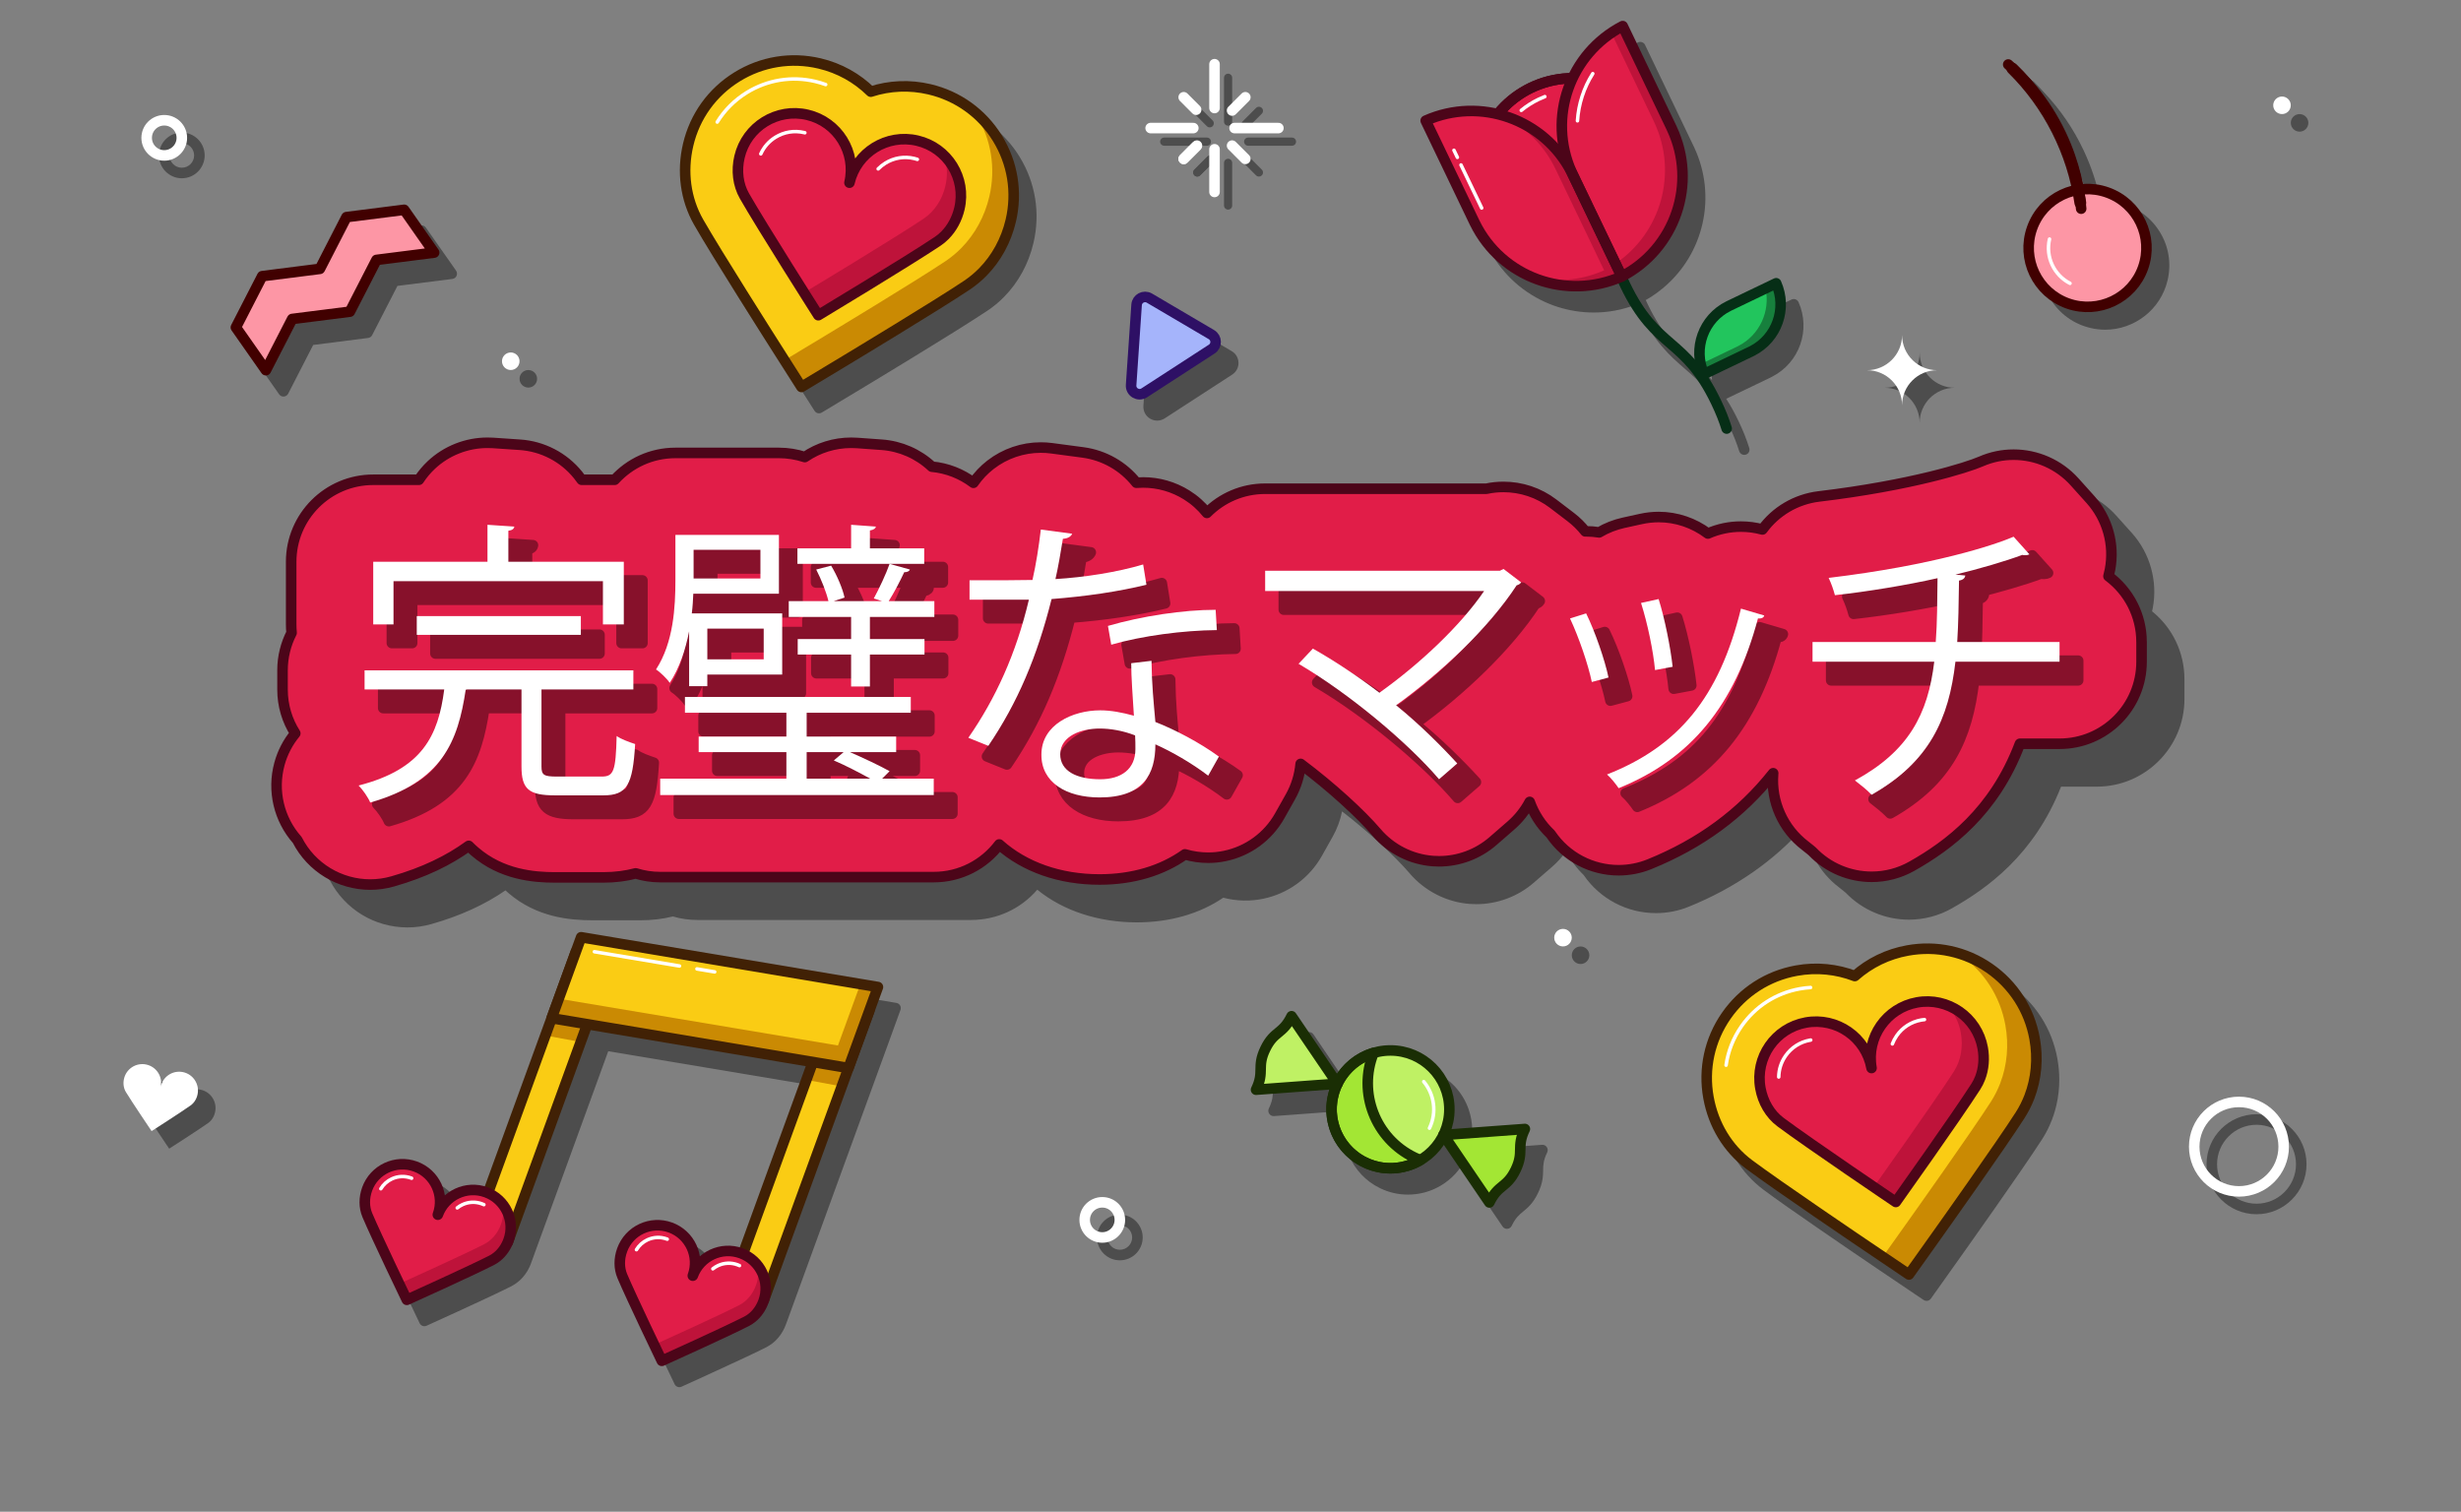 <svg id="etNIM7dncka1" xmlns="http://www.w3.org/2000/svg" xmlns:xlink="http://www.w3.org/1999/xlink" viewBox="0 0 700 430" shape-rendering="geometricPrecision" text-rendering="geometricPrecision" project-id="b389eb7a14144d998a92e910bc8ec41f" export-id="717a30aa6a8948318ad2cc3c1d0a1dd9" cached="false">
<rect x="0" y="0" width="700" height="430" fill="#808080" stroke="none"/>
<style><![CDATA[
#etNIM7dncka2_to {animation: etNIM7dncka2_to__to 5714.286ms linear infinite normal forwards}@keyframes etNIM7dncka2_to__to { 0% {transform: translate(350px,201px);animation-timing-function: cubic-bezier(0.42,0,0.58,1)} 50.125% {transform: translate(350px,230px);animation-timing-function: cubic-bezier(0.42,0,0.58,1)} 100% {transform: translate(350px,201px)}} #etNIM7dncka159_ts {animation: etNIM7dncka159_ts__ts 5714.286ms linear infinite normal forwards}@keyframes etNIM7dncka159_ts__ts { 0% {transform: translate(350.001px,197px) scale(1,1);animation-timing-function: cubic-bezier(0.42,0,0.58,1)} 50% {transform: translate(350.001px,197px) scale(0.95,0.95);animation-timing-function: cubic-bezier(0.42,0,0.58,1)} 100% {transform: translate(350.001px,197px) scale(1,1)}}
]]></style>
<g id="etNIM7dncka2_to" transform="translate(350,201)"><g transform="translate(-350,-203.125)"><g><g><g opacity="0.4"><path d="M641.841,347.506c-7.841,0-14.22-6.38-14.22-14.221s6.379-14.22,14.22-14.22s14.221,6.379,14.221,14.22-6.38,14.221-14.221,14.221Zm0-25.446c-6.189,0-11.226,5.036-11.226,11.226s5.036,11.227,11.226,11.227s11.227-5.036,11.227-11.227-5.036-11.226-11.227-11.226Z"/></g><g opacity="0.4"><path d="M556.001,112.425c-2.694,0-5.138-1.067-6.934-2.802-1.878-1.814-3.046-4.36-3.046-7.177c0,5.511-4.468,9.979-9.979,9.979c5.511,0,9.979,4.467,9.979,9.979c0-5.511,4.468-9.979,9.979-9.979h.001Z"/></g><g opacity="0.4"><path d="M150.276,112.37c1.378,0,2.495-1.117,2.495-2.495s-1.117-2.495-2.495-2.495-2.495,1.117-2.495,2.495s1.117,2.495,2.495,2.495Z"/></g><g opacity="0.4"><path d="M654.085,39.571c1.378,0,2.495-1.117,2.495-2.495s-1.117-2.495-2.495-2.495-2.495,1.117-2.495,2.495s1.117,2.495,2.495,2.495Z"/></g><g opacity="0.4"><path d="M449.572,276.331c1.378,0,2.495-1.117,2.495-2.495s-1.117-2.495-2.495-2.495-2.495,1.117-2.495,2.495s1.117,2.495,2.495,2.495Z"/></g><g opacity="0.4"><g><path d="M349.317,37.875c-.64,0-1.159-.519-1.159-1.159v-12.467c0-.64.519-1.159,1.159-1.159s1.159.519,1.159,1.159v12.467c0,.64-.519,1.159-1.159,1.159Z"/><path d="M349.317,61.747c-.64,0-1.159-.519-1.159-1.159v-12.141c0-.64.519-1.159,1.159-1.159s1.159.519,1.159,1.159v12.141c0,.64-.519,1.159-1.159,1.159Z"/><g><path d="M367.487,43.577h-12.467c-.64,0-1.159-.519-1.159-1.159s.519-1.159,1.159-1.159h12.467c.64,0,1.159.519,1.159,1.159s-.519,1.159-1.159,1.159Z"/><path d="M343.289,43.577h-12.141c-.64,0-1.159-.519-1.159-1.159s.519-1.159,1.159-1.159h12.141c.64,0,1.159.519,1.159,1.159s-.519,1.159-1.159,1.159Z"/></g></g><g><path d="M358.083,52.343c-.297,0-.593-.113-.819-.34l-3.773-3.773c-.453-.452-.453-1.187,0-1.639.453-.453,1.186-.453,1.639,0l3.773,3.773c.453.452.453,1.187,0,1.639-.226.226-.523.34-.819.34h-.001Z"/><path d="M344.094,38.354c-.297,0-.593-.113-.819-.34l-3.542-3.542c-.453-.452-.453-1.187,0-1.639.453-.453,1.186-.453,1.639,0l3.542,3.542c.453.452.453,1.187,0,1.639-.226.226-.523.34-.819.34h-.001Z"/><path d="M340.552,52.343c-.297,0-.593-.113-.819-.34-.453-.452-.453-1.187,0-1.639l3.773-3.773c.453-.453,1.186-.453,1.639,0c.453.452.453,1.187,0,1.639l-3.773,3.773c-.226.226-.523.34-.819.34h-.001Z"/></g><g><path d="M354.31,38.584c-.297,0-.593-.113-.819-.34-.453-.452-.453-1.187,0-1.639l3.773-3.773c.453-.453,1.186-.453,1.639,0c.453.452.453,1.187,0,1.639l-3.773,3.773c-.226.226-.523.34-.819.34h-.001Z"/><path d="M340.552,52.343c-.297,0-.593-.113-.819-.34-.453-.452-.453-1.187,0-1.639l3.542-3.542c.453-.453,1.186-.453,1.639,0c.453.452.453,1.187,0,1.639l-3.542,3.542c-.226.226-.523.34-.819.34h-.001Z"/></g></g><g opacity="0.4"><path d="M318.527,360.615c-3.584,0-6.5-2.916-6.5-6.5s2.916-6.5,6.5-6.5s6.5,2.916,6.5,6.5-2.916,6.5-6.5,6.5Zm0-10c-1.93,0-3.5,1.57-3.5,3.5s1.57,3.5,3.5,3.5s3.5-1.57,3.5-3.5-1.57-3.5-3.5-3.5Z"/></g><g opacity="0.4"><path d="M50.722,316.235c.597-2.893,3.425-4.754,6.317-4.157c2.892.596,4.754,3.425,4.157,6.317-.27,1.309-.97,2.443-1.98,3.161-2.707,1.925-11.098,7.301-11.098,7.301s-5.579-8.258-7.303-11.096c-.644-1.059-.838-2.378-.568-3.687.596-2.893,3.425-4.754,6.317-4.157c2.893.596,4.754,3.425,4.157,6.317l.001.001Z"/></g><g opacity="0.4"><path d="M51.719,52.831c-3.584,0-6.5-2.916-6.5-6.5s2.916-6.5,6.5-6.5s6.5,2.916,6.5,6.5-2.916,6.5-6.5,6.5Zm0-10c-1.93,0-3.5,1.57-3.5,3.5s1.57,3.5,3.5,3.5s3.5-1.57,3.5-3.5-1.57-3.5-3.5-3.5Z"/></g><path d="M636.841,341.009c7.027,0,12.723-5.696,12.723-12.723s-5.696-12.723-12.723-12.723-12.723,5.696-12.723,12.723s5.696,12.723,12.723,12.723Z" fill="none" stroke="#fff" stroke-width="2.994" stroke-linecap="round" stroke-linejoin="round"/><path d="M551.001,107.425c-2.694,0-5.138-1.067-6.934-2.802-1.878-1.814-3.046-4.36-3.046-7.177c0,5.511-4.468,9.979-9.979,9.979c5.511,0,9.979,4.467,9.979,9.979c0-5.511,4.468-9.979,9.979-9.979h.001Z" fill="#fff"/><path d="M145.276,107.37c1.378,0,2.495-1.117,2.495-2.495s-1.117-2.495-2.495-2.495-2.495,1.117-2.495,2.495s1.117,2.495,2.495,2.495Z" fill="#fff"/><path d="M649.085,34.571c1.378,0,2.495-1.117,2.495-2.495s-1.117-2.495-2.495-2.495-2.495,1.117-2.495,2.495s1.117,2.495,2.495,2.495Z" fill="#fff"/><path d="M444.572,271.331c1.378,0,2.495-1.117,2.495-2.495s-1.117-2.495-2.495-2.495-2.495,1.117-2.495,2.495s1.117,2.495,2.495,2.495Z" fill="#fff"/><g><g><line x1="345.454" y1="20.386" x2="345.454" y2="32.853" fill="none" stroke="#fff" stroke-width="3" stroke-linecap="round" stroke-linejoin="round"/><line x1="345.454" y1="44.583" x2="345.454" y2="56.724" fill="none" stroke="#fff" stroke-width="3" stroke-linecap="round" stroke-linejoin="round"/><g><line x1="363.623" y1="38.555" x2="351.157" y2="38.555" fill="none" stroke="#fff" stroke-width="3" stroke-linecap="round" stroke-linejoin="round"/><line x1="339.426" y1="38.555" x2="327.285" y2="38.555" fill="none" stroke="#fff" stroke-width="3" stroke-linecap="round" stroke-linejoin="round"/></g></g><g><line x1="354.22" y1="47.321" x2="350.447" y2="43.548" fill="none" stroke="#fff" stroke-width="3" stroke-linecap="round" stroke-linejoin="round"/><line x1="340.231" y1="33.332" x2="336.688" y2="29.789" fill="none" stroke="#fff" stroke-width="3" stroke-linecap="round" stroke-linejoin="round"/><line x1="336.688" y1="47.321" x2="340.461" y2="43.548" fill="none" stroke="#fff" stroke-width="3" stroke-linecap="round" stroke-linejoin="round"/></g><g><line x1="354.22" y1="29.789" x2="350.447" y2="33.562" fill="none" stroke="#fff" stroke-width="3" stroke-linecap="round" stroke-linejoin="round"/><line x1="340.231" y1="43.778" x2="336.688" y2="47.321" fill="none" stroke="#fff" stroke-width="3" stroke-linecap="round" stroke-linejoin="round"/></g></g><circle r="5" transform="translate(313.527 349.116)" fill="none" stroke="#fff" stroke-width="3" stroke-linecap="round" stroke-linejoin="round"/><path d="M45.722,311.235c.597-2.893,3.425-4.754,6.317-4.157c2.892.596,4.754,3.425,4.157,6.317-.27,1.309-.97,2.443-1.98,3.161-2.707,1.925-11.098,7.301-11.098,7.301s-5.579-8.258-7.303-11.096c-.644-1.059-.838-2.378-.568-3.687.596-2.893,3.425-4.754,6.317-4.157c2.893.596,4.754,3.425,4.157,6.317l.001.001Z" fill="#fff"/><circle r="5" transform="translate(46.719 41.331)" fill="none" stroke="#fff" stroke-width="3" stroke-linecap="round" stroke-linejoin="round"/><path d="M256.02,288.116c.22.39.26.85.11,1.27l-2.38,6.54c-.02.05-.03.1-.05.16l-7.86,21.57-22.11,60.7c-.02.05-.04.09-.06.13-.03.13-.08.26-.13.38-.12.34-.29.74-.48,1.13-.12.27-.27.56-.44.84-.01.02-.03.04-.04.06-.17.3-.36.61-.56.89-.17.24-.35.48-.55.71-.31.39-.68.78-1.06,1.13-.17.16-.37.33-.57.5-.04.04-.08.07-.12.09-.27.22-.54.41-.82.58-.25.17-.55.34-.87.51-2.73,1.4-8.2,3.97-16.76,7.88-.26.12-.51.24-.77.36l-.13.06c-.26.11-.47.21-.68.31l-.45.21c-.19.08-.38.16-.56.25-.57.26-1.08.5-1.56.71-1.73.8-2.94,1.34-3.22,1.46-.21.1-.43.16-.66.16-.07,0-.15-.01-.22-.02-.47-.07-.89-.36-1.11-.78-.01-.03-.03-.07-.05-.1-.02-.04-.04-.08-.06-.13l-.22-.47c-.05-.1-.08-.17-.11-.24-.03-.04-.05-.09-.07-.14l-.13-.28c-.03-.03-.09-.17-.15-.3l-.39-.83c-.05-.08-.09-.16-.12-.25-.05-.1-.1-.21-.16-.31l-.1-.22c-.62-1.27-1.35-2.82-2.15-4.51l-1.37-2.91c-.24-.49-.46-.98-.7-1.47-.12-.27-.23-.5-.34-.72-.37-.77-.72-1.53-1.06-2.27l-.05-.09c-.21-.47-.43-.92-.63-1.38-.08-.18-.15-.32-.21-.45l-.12-.27c-1.51-3.24-2.49-5.42-3.09-6.86-1.1-2.61-1.13-5.65-.08-8.55c1.11-3.06,3.35-5.51,6.31-6.88c2.95-1.38,6.26-1.52,9.32-.41s5.51,3.35,6.88,6.31c.5,1.06.83,2.17,1.01,3.29.86-.75,1.83-1.38,2.89-1.87c2.68-1.25,5.65-1.49,8.46-.69l18.76-51.52-61.17-10.25-22.14,60.8c-.03.09-.08.18-.13.27v.01c0,.01-.03.1-.1.22-.06.12-.11.23-.17.34-.04.1-.09.19-.14.29l-.05.09c-.1.2-.19.35-.28.51-.03.04-.06.08-.07.11-.32.52-.67,1.01-1.06,1.47-.26.32-.59.66-.97,1.02-.18.17-.39.35-.59.51-.61.49-1.22.88-1.84,1.2-5.87,3-23.4,10.91-24.14,11.25-.75.33-1.62.01-1.97-.72l-.83-1.74c-.11-.22-.24-.49-.37-.78l-1.46-3.05c-.28-.57-.56-1.16-.85-1.78l-.71-1.5c-.16-.35-.34-.71-.5-1.07l-.07-.14c-.26-.56-.53-1.12-.8-1.69-.06-.12-.13-.28-.2-.44-.21-.43-.44-.93-.67-1.43-.04-.07-.07-.14-.1-.22-1.55-3.3-3.61-7.75-4.69-10.31-1.11-2.61-1.14-5.65-.08-8.56c1.11-3.05,3.35-5.5,6.31-6.87c2.95-1.38,6.26-1.52,9.31-.41c4.33,1.57,7.23,5.36,7.88,9.62c3.03-2.65,7.3-3.73,11.37-2.58l25.98-71.35c.25-.68.95-1.09,1.66-.97l84.43,14.16c.44.07.82.34,1.05.72Z" opacity="0.4"/><path d="M352.27,105.296c.03,1.37-.64,2.63-1.79,3.38l-19.19,12.45c-.66.42-1.4.64-2.14.64-.69,0-1.38-.19-2-.55-1.29-.76-2.02-2.16-1.92-3.66l1.56-22.81c.09-1.37.87-2.56,2.08-3.2c1.21-.65,2.64-.62,3.83.07l17.64,10.39c1.18.69,1.9,1.92,1.93,3.29Z" opacity="0.4"/><path d="M290.01,46.726c4.53,7.37,5.93,16.06,3.95,24.49-1.38,5.9-4.27,11.2-8.36,15.35-.73.74-1.49,1.44-2.27,2.09-.82.67-1.62,1.27-2.4,1.79-.02.02-.04.03-.07.05-1.06.71-2.4,1.58-3.91,2.54l-1.13.72c-.22.14-.44.28-.67.43l-.56.35c-.83.53-1.7,1.07-2.59,1.63l-.65.41c-.61.38-1.2.74-1.8,1.11l-1.62,1.01c-.02.01-.05.03-.07.04-2.58,1.61-5.25,3.25-7.79,4.8l-.83.51c-.87.53-1.71,1.05-2.54,1.55-.43.25-.84.5-1.24.75-.44.27-.85.52-1.26.77l-3.75,2.28c-2.37,1.43-3.93,2.38-4.18,2.53l-12.54,7.55c-.24.15-.5.22-.77.22-.5,0-.98-.25-1.27-.7l-7.86-12.35c-.14-.23-16.21-25.47-21.42-34.62-3.91-6.84-5.02-15.04-3.13-23.07c1.99-8.47,7.16-15.66,14.56-20.24c7.39-4.58,16.13-6,24.59-4.01c5.51,1.3,10.56,3.99,14.66,7.8c5.37-1.59,11.1-1.74,16.62-.44c4.21.99,8.1,2.76,11.58,5.25.63.46,1.23.93,1.78,1.39.1.08.21.17.33.28.17.14.39.34.61.54.33.28.67.6.99.92.35.33.71.71,1.05,1.08.31.34.63.69.94,1.06.1.1.23.26.37.43.08.1.2.24.31.39l.17.21c.16.19.31.39.46.59.26.36.51.71.76,1.06.29.43.59.88.88,1.34.02.04.05.08.07.12Z" opacity="0.4"/><path d="M113.05,83.446l-7.2,14.01c-.22.44-.65.74-1.14.8l-15.63,1.99-7.12,13.87c-.23.46-.69.76-1.2.8-.05.01-.09.01-.13.01-.47,0-.92-.22-1.2-.6l-.06-.08-8.51-12.14c-.01-.02-.08-.12-.09-.15-.28-.45-.31-1.01-.06-1.48l7.49-14.56c.22-.44.65-.74,1.14-.8l15.63-1.99l7.19-14.01c.22-.44.65-.74,1.14-.8l16.42-2.08c.54-.07,1.09.17,1.41.62l8.54,12.18c.01.02.08.12.09.14.27.44.3.98.09,1.44-.22.46-.66.78-1.17.85l-15.63,1.98Z" opacity="0.4"/><path d="M439.97,328.416c.3.44.34,1.01.11,1.49-1.12,2.32-1.14,3.64-1.16,5.18-.03,1.65-.07,3.53-1.47,6.43-1.41,2.91-2.86,4.1-4.13,5.15-1.19.98-2.22,1.82-3.34,4.14-.23.49-.71.81-1.24.85h-.11c-.49,0-.96-.24-1.24-.66l-11.7-17.22c-.52.8-1.11,1.56-1.76,2.26-1.21,1.31-2.61,2.44-4.16,3.35-.63.37-1.29.71-1.97,1.01-.15.06-.35.15-.54.22-.18.08-.4.16-.62.24l-.26.09c-.12.04-.23.08-.35.11-.17.06-.36.12-.54.17-.15.04-.29.08-.43.12-.31.07-.63.15-.94.21-.36.07-.73.14-1.1.19-.03.01-.06.01-.09.01-.02.01-.04.01-.07.01-.36.05-.73.08-1.1.11-.04.01-.08.01-.12.01-.33.03-.74.04-1.16.04-2.76,0-5.42-.61-7.92-1.82-8.3-4.01-12.19-13.52-9.42-22.05l-20.77,1.53h-.11c-.49,0-.96-.24-1.24-.66-.3-.44-.34-1.01-.11-1.49c1.12-2.32,1.14-3.65,1.17-5.19.03-1.65.06-3.52,1.47-6.43c1.4-2.91,2.85-4.1,4.13-5.15c1.19-.98,2.21-1.82,3.33-4.13.23-.48.71-.81,1.24-.85.54-.03,1.05.21,1.35.66l11.7,17.21c.08-.13.17-.26.26-.38.18-.26.37-.51.57-.76.16-.21.33-.42.5-.63.01-.02.07-.08.08-.1.66-.76,1.39-1.46,2.16-2.09c1.11-.92,2.36-1.72,3.7-2.38.03-.01.06-.03.1-.04.28-.13.55-.25.83-.36l1.72-.62c4.4-1.33,9.09-.96,13.22,1.04c4.39,2.12,7.69,5.82,9.3,10.43c1.32,3.8,1.35,7.84.12,11.61l20.76-1.52c.54-.04,1.05.21,1.35.66Z" opacity="0.4"/><path d="M511.575,88.081c3.52,7.92.23,17.22-7.48,21.17l-.34.19-12.76,6.12c1.16,1.79,2.32,3.86,3.49,6.31c1.31,2.73,2.31,5.25,3.07,7.71.25.79-.19,1.63-.99,1.87-.14.05-.29.07-.44.07-.64,0-1.23-.41-1.43-1.06-.72-2.31-1.67-4.7-2.91-7.29-4.33-9.01-8.33-12.49-12.57-16.17-4.28-3.72-8.71-7.57-13.3-17.14-.18-.38-.36-.75-.52-1.11-.02.01-.05.02-.07.03-.01,0-.11.04-.12.04-.8.31-1.64.59-2.51.85-.57.16-1.13.31-1.69.45l-.19.04c-.51.11-1.01.22-1.52.32-1.97.36-3.98.54-5.98.54-3.46,0-6.92-.54-10.24-1.6-.81-.26-1.52-.51-2.18-.78-.42-.16-.87-.35-1.32-.55-.06-.03-.12-.06-.18-.1-7.07-3.21-12.83-8.79-16.24-15.76l-.11-.22-13.88-28.93c-.18-.37-.2-.79-.06-1.17s.43-.69.8-.85c6.53-2.89,13.61-3.63,20.55-2.15c2.61-3.02,5.77-5.44,9.4-7.18c3.63-1.75,7.49-2.7,11.48-2.84c2.58-5.11,6.42-9.48,11.15-12.67.43-.29.86-.57,1.3-.84.34-.2.67-.4,1.03-.6.33-.19.68-.38,1.04-.57s.78-.22,1.17-.09c.39.12.71.4.88.77l13.99,29.17c6.51,13.88,2.81,30.38-9.02,40.13-.91.75-1.86,1.46-2.82,2.09l-.99.63c-.32.2-.64.39-.96.56.16.35.33.72.51,1.09c4.33,9.01,8.33,12.49,12.57,16.17c1.9,1.65,3.83,3.33,5.78,5.52-.73-6.77,2.83-13.36,9.08-16.42l.05-.03l13.46-6.46c.36-.18.78-.2,1.17-.06.38.14.69.43.85.8Z" opacity="0.4"/><path d="M584.914,316.498c-.24,1.03-.49,1.91-.76,2.71-.01.02-.01.04-.02.06-.15.48-.31.94-.5,1.4-.18.48-.38.95-.59,1.42-.63,1.42-1.36,2.79-2.18,4.06-5.63,8.78-23.01,33.2-23.18,33.44l-8.48,11.93c-.28.39-.73.63-1.22.63-.3,0-.6-.09-.85-.26l-12.67-8.55c-7.6-5.15-26.01-17.67-32.91-22.83-6.32-4.73-10.61-11.81-12.08-19.92-1.55-8.56.33-17.21,5.29-24.35c4.96-7.15,12.4-11.94,20.95-13.5c5.55-1,11.25-.55,16.55,1.31c4.31-3.61,9.5-6.03,15.07-7.04c5-.9,10.09-.64,14.87.75.03.01.09.02.18.06.3.08.61.18.9.28.31.1.58.19.86.29s.61.22.93.35c.33.13.67.27,1.01.42.32.14.67.3,1.03.47.39.19.79.39,1.18.6.38.2.73.38,1.07.59.79.45,1.59.95,2.34,1.47c7.14,4.96,11.94,12.4,13.49,20.96.36,2.01.54,4.01.54,5.99c0,2.45-.27,4.88-.82,7.26Z" opacity="0.4"/><g><path d="M542.979,364.653l-12.136-8.195c-1.026-.693-25.206-17.029-33.391-23.151-6.013-4.501-10.095-11.242-11.495-18.984-1.48-8.159.309-16.414,5.038-23.235c4.728-6.82,11.828-11.391,19.994-12.871c5.773-1.046,11.468-.417,16.585,1.54c4.205-3.725,9.36-6.241,15.028-7.268h.003c0,0,.002,0,.002,0c8.164-1.479,16.416.309,23.236,5.037s11.391,11.829,12.871,19.995c1.028,5.673.518,11.412-1.473,16.597l-.003.006c-.702,1.826-1.588,3.577-2.634,5.207-5.511,8.599-22.421,32.381-23.138,33.388l-8.488,11.933.001.001Z" fill="#facc14"/><path d="M578.716,297.524c1.027,5.669.52,11.411-1.477,16.592v.007c-.704,1.828-1.591,3.582-2.632,5.204-5.517,8.601-22.427,32.381-23.143,33.396l-8.482,11.929-7.462-5.037l7.626-10.722c.716-1.014,17.626-24.794,23.143-33.396c1.04-1.622,1.927-3.376,2.633-5.204v-.007c1.995-5.18,2.503-10.922,1.476-16.592-1.481-8.172-6.054-15.273-12.873-20-.244-.169-.487-.331-.737-.492c3.187.925,6.248,2.375,9.056,4.322c6.819,4.727,11.392,11.828,12.873,20h-.001Z" fill="#ca8a03"/><path d="M532.335,305.926c-1.582-8.73-9.941-14.525-18.671-12.943-8.729,1.581-14.525,9.941-12.942,18.671.715,3.952,2.737,7.408,5.717,9.638c7.989,5.976,32.801,22.731,32.801,22.731s17.353-24.396,22.737-32.795c2.011-3.134,2.69-7.08,1.973-11.031-1.582-8.73-9.941-14.525-18.671-12.943s-14.525,9.941-12.943,18.672h-.001Z" fill="#e11d48"/><path d="M563.95,300.197c.716,3.952.037,7.895-1.974,11.029-5.384,8.398-22.737,32.794-22.737,32.794s-13.381-9.036-23.654-16.203c8.748,6.023,17.43,11.889,17.43,11.889s17.353-24.395,22.737-32.794c2.012-3.134,2.69-7.078,1.974-11.029-.546-3.014-1.899-5.675-3.797-7.801c5.049,1.948,8.986,6.404,10.021,12.116v-.001Z" fill="#be133a"/><path d="M563.234,308.738c1.006-2.617,1.253-5.578.716-8.541-1.582-8.73-9.941-14.525-18.671-12.943s-14.525,9.941-12.943,18.672c-1.582-8.73-9.941-14.525-18.671-12.943-8.729,1.581-14.525,9.941-12.942,18.671.715,3.952,2.737,7.408,5.717,9.638c7.989,5.976,32.801,22.731,32.801,22.731s17.353-24.396,22.737-32.795c.503-.783.922-1.618,1.257-2.49" fill="none" stroke="#4c0519" stroke-width="3" stroke-linecap="round" stroke-linejoin="round"/><path d="M515.033,297.96c-.069.011-.138.023-.207.036-2.842.515-5.313,2.106-6.958,4.479-1.241,1.791-1.901,3.865-1.928,5.996" fill="none" stroke="#fff" stroke-linecap="round" stroke-miterlimit="10"/><path d="M547.394,292.137c-.317.029-.635.072-.953.13-2.843.515-5.314,2.106-6.96,4.479-.507.731-.917,1.51-1.226,2.321" fill="none" stroke="#fff" stroke-linecap="round" stroke-miterlimit="10"/><path d="M542.979,364.653l-12.136-8.195c-1.026-.693-25.206-17.029-33.391-23.151-6.013-4.501-10.095-11.242-11.495-18.984-1.48-8.159.309-16.414,5.038-23.235c4.728-6.82,11.828-11.391,19.994-12.871c5.773-1.046,11.468-.417,16.585,1.54c4.205-3.725,9.36-6.241,15.028-7.268h.003c0,0,.002,0,.002,0c8.164-1.479,16.416.309,23.236,5.037s11.391,11.829,12.871,19.995c1.028,5.673.518,11.412-1.473,16.597l-.003.006c-.702,1.826-1.588,3.577-2.634,5.207-5.511,8.599-22.421,32.381-23.138,33.388l-8.488,11.933.001.001Z" fill="none" stroke="#412105" stroke-width="3" stroke-linecap="round" stroke-linejoin="round"/><path d="M490.96,305.113c.559-3.919,2.028-7.683,4.35-11.032c3.93-5.668,9.83-9.466,16.615-10.695c1.019-.185,2.045-.307,3.072-.368" fill="none" stroke="#fff" stroke-linecap="round" stroke-miterlimit="10"/></g><g><path d="M227.957,112.195L220.096,99.84c-.664-1.044-16.323-25.668-21.387-34.547-3.72-6.526-4.774-14.335-2.97-21.993c1.897-8.072,6.829-14.929,13.886-19.298c7.056-4.369,15.39-5.729,23.468-3.829c5.711,1.343,10.683,4.191,14.595,8.026c5.342-1.739,11.072-1.99,16.68-.672h.003c0,0,.002.001.002.001c8.076,1.899,14.931,6.83,19.299,13.886c4.369,7.055,5.728,15.391,3.829,23.469-1.32,5.612-4.076,10.672-7.97,14.632l-.005.005c-1.372,1.394-2.883,2.647-4.492,3.724-8.483,5.687-33.475,20.752-34.534,21.39l-12.543,7.558v.003Z" fill="#facc14"/><path d="M287.501,64.888c-1.319,5.609-4.074,10.672-7.971,14.626l-.002.007c-1.376,1.395-2.889,2.65-4.49,3.722-8.49,5.687-33.481,20.75-34.542,21.395l-12.536,7.557-4.834-7.595l11.269-6.791c1.061-.644,26.052-15.707,34.542-21.395c1.601-1.072,3.114-2.327,4.49-3.722l.002-.007c3.897-3.954,6.652-9.017,7.971-14.626c1.901-8.085.54-16.42-3.828-23.474-.156-.253-.315-.498-.48-.745c2.554,2.119,4.782,4.67,6.581,7.575c4.368,7.054,5.73,15.39,3.828,23.474v-.001Z" fill="#ca8a03"/><path d="M241.619,54.095c2.031-8.637-3.323-17.285-11.96-19.315-8.635-2.031-17.285,3.323-19.315,11.96-.92,3.909-.445,7.884,1.399,11.119c4.943,8.667,21.013,33.927,21.013,33.927s25.643-15.451,33.93-21.006c3.094-2.072,5.29-5.42,6.209-9.329c2.031-8.637-3.323-17.285-11.96-19.315-8.637-2.032-17.285,3.324-19.316,11.961v-.002Z" fill="#e11d48"/><path d="M272.895,61.451c-.919,3.909-3.114,7.255-6.209,9.327-8.287,5.554-33.929,21.005-33.929,21.005s-8.667-13.623-15.229-24.292c5.62,9.012,11.242,17.854,11.242,17.854s25.642-15.451,33.929-21.005c3.095-2.072,5.29-5.418,6.209-9.327.701-2.982.522-5.961-.371-8.669c3.854,3.8,5.686,9.457,4.358,15.107Z" fill="#be133a"/><path d="M268.832,68.997c1.966-1.999,3.374-4.615,4.063-7.547c2.031-8.637-3.323-17.285-11.96-19.315-8.637-2.032-17.285,3.324-19.316,11.961c2.031-8.637-3.323-17.285-11.96-19.315-8.635-2.031-17.285,3.323-19.315,11.96-.92,3.909-.445,7.884,1.399,11.119c4.943,8.667,21.013,33.927,21.013,33.927s25.643-15.451,33.93-21.006c.773-.518,1.491-1.116,2.146-1.782" fill="none" stroke="#4c0519" stroke-width="3" stroke-linecap="round" stroke-linejoin="round"/><path d="M228.929,39.89c-.068-.017-.136-.034-.204-.05-2.811-.661-5.712-.188-8.167,1.332-1.853,1.147-3.284,2.786-4.16,4.729" fill="none" stroke="#fff" stroke-linecap="round" stroke-miterlimit="10"/><path d="M260.927,47.457c-.302-.1-.611-.187-.926-.261-2.813-.661-5.713-.188-8.169,1.332-.757.469-1.443,1.019-2.05,1.639" fill="none" stroke="#fff" stroke-linecap="round" stroke-miterlimit="10"/><path d="M227.957,112.195L220.096,99.84c-.664-1.044-16.323-25.668-21.387-34.547-3.72-6.526-4.774-14.335-2.97-21.993c1.897-8.072,6.829-14.929,13.886-19.298c7.056-4.369,15.39-5.729,23.468-3.829c5.711,1.343,10.683,4.191,14.595,8.026c5.342-1.739,11.072-1.99,16.68-.672h.003c0,0,.002.001.002.001c8.076,1.899,14.931,6.83,19.299,13.886c4.369,7.055,5.728,15.391,3.829,23.469-1.32,5.612-4.076,10.672-7.97,14.632l-.005.005c-1.372,1.394-2.883,2.647-4.492,3.724-8.483,5.687-33.475,20.752-34.534,21.39l-12.543,7.558v.003Z" fill="none" stroke="#412105" stroke-width="3" stroke-linecap="round" stroke-linejoin="round"/><path d="M204.001,36.849c2.076-3.37,4.924-6.236,8.389-8.381c5.864-3.631,12.79-4.76,19.502-3.182c1.008.237,1.998.534,2.964.887" fill="none" stroke="#fff" stroke-linecap="round" stroke-miterlimit="10"/></g><g><path d="M452.465,42.199c8.917,18.581.882,22.437,9.799,41.018s16.952,14.725,25.869,33.305c1.345,2.803,2.305,5.272,2.995,7.506" fill="none" stroke="#062e16" stroke-width="3" stroke-linecap="round" stroke-linejoin="round"/><g><circle r="27.498" transform="translate(447.399 51.881)" fill="#e11d48"/><circle r="27.498" transform="translate(447.399 51.881)" fill="#e11d48"/></g><g><circle r="27.498" transform="translate(447.399 51.881)" fill="none" stroke="#4c0519" stroke-width="3" stroke-linecap="round" stroke-linejoin="round"/><circle r="27.498" transform="translate(447.399 51.881)" fill="none" stroke="#4c0519" stroke-width="3" stroke-linecap="round" stroke-linejoin="round"/></g><path d="M439.417,29.607c-.601.231-1.197.489-1.788.772-1.802.865-3.448,1.925-4.924,3.142" fill="none" stroke="#fff" stroke-linecap="round" stroke-miterlimit="10"/><path d="M447.399,51.881L461.263,80.77c-15.691,6.96-34.162.297-41.755-15.191l-.128-.252-13.864-28.889c15.509-6.88,33.735-.449,41.487,14.657l.396.786Z" fill="#e11d48"/><path d="M447.398,51.88l13.865,28.891c-8.604,3.814-18.04,3.537-26.065-.045c6.794,1.777,14.201,1.344,21.078-1.708L442.411,50.127l-.397-.784c-3.452-6.726-8.986-11.736-15.424-14.612c8.533,2.231,16.097,7.954,20.411,16.364l.397.784v.001Z" fill="#be133a"/><path d="M498.051,102.113l-13.392,6.427c-3.227-7.274-.138-15.837,7.042-19.357l.117-.059l13.392-6.427c3.189,7.19.208,15.639-6.795,19.233l-.364.184v-.001Z" fill="#22c55d"/><path d="M505.21,82.697c3.188,7.192.207,15.641-6.796,19.233l-.362.185-13.392,6.427c-.415-.932-.722-1.883-.933-2.848l10.361-4.972.362-.185c6.095-3.128,9.142-9.929,7.729-16.385l3.031-1.455Z" fill="#17803d"/><path d="M498.051,102.113l-13.392,6.427c-3.227-7.274-.138-15.837,7.042-19.357l.117-.059l13.392-6.427c3.189,7.19.208,15.639-6.795,19.233l-.364.184v-.001Z" fill="none" stroke="#062e16" stroke-width="3" stroke-linecap="round" stroke-linejoin="round"/><path d="M447.399,51.881L461.263,80.77c15.246-7.887,21.603-26.465,14.272-42.078l-.116-.257L461.555,9.546c-15.07,7.796-21.455,26.036-14.521,41.535l.365.8Z" fill="#e11d48"/><path d="M461.553,9.545l13.863,28.888.116.259c7.335,15.612.977,34.189-14.27,42.078l-1.761-3.67c12.886-8.696,17.839-25.699,11.044-40.161l-.116-.259-12.102-25.219c1.026-.696,2.1-1.335,3.226-1.917v.001Z" fill="#be133a"/><path d="M447.399,51.881L461.263,80.77c-15.691,6.96-34.162.297-41.755-15.191l-.128-.252-13.864-28.889c15.509-6.88,33.735-.449,41.487,14.657l.396.786Z" fill="none" stroke="#4c0519" stroke-width="3" stroke-linecap="round" stroke-linejoin="round"/><path d="M447.399,51.881L461.263,80.77c15.246-7.887,21.603-26.465,14.272-42.078l-.116-.257L461.555,9.546c-15.07,7.796-21.455,26.036-14.521,41.535l.365.8Z" fill="none" stroke="#4c0519" stroke-width="3" stroke-linecap="round" stroke-linejoin="round"/><path d="M448.688,36.491c.3-4.768,1.805-9.395,4.357-13.424" fill="none" stroke="#fff" stroke-linecap="round" stroke-miterlimit="10"/><line x1="415.565" y1="49.044" x2="421.444" y2="61.293" fill="none" stroke="#fff" stroke-linecap="round" stroke-miterlimit="10"/><path d="M413.559,44.864c0,0,.392.816.973,2.027" fill="none" stroke="#fff" stroke-linecap="round" stroke-miterlimit="10"/></g><g><polygon points="163.791,272.845 133.228,356.768 144.456,355.431 175.019,271.508 163.791,272.845" fill="#facc14"/><polygon points="171.082,282.321 164.158,301.334 154.094,299.476 161.338,279.585 171.082,282.321" fill="#facc14"/><polygon points="236.058,290.904 206.093,373.185 217.321,371.847 247.286,289.567 236.058,290.904" fill="#facc14"/><polygon points="172.108,279.506 165.183,298.519 155.119,296.661 162.363,276.77 172.108,279.506" fill="#ca8a03"/><polygon points="246.35,292.137 239.425,311.151 229.361,309.292 236.605,289.401 246.35,292.137" fill="#ca8a03"/><polygon points="163.791,272.845 133.228,356.768 144.456,355.431 173.31,276.2 163.791,272.845" fill="none" stroke="#412105" stroke-width="3" stroke-linecap="round" stroke-linejoin="round"/><polygon points="236.058,290.904 206.093,373.185 217.321,371.847 247.286,289.567 236.058,290.904" fill="none" stroke="#412105" stroke-width="3" stroke-linecap="round" stroke-linejoin="round"/><g><path d="M124.532,347.641c2.021-5.549-.839-11.686-6.388-13.707-5.548-2.021-11.686.839-13.706,6.388-.915,2.512-.913,5.177.051,7.459c2.586,6.117,11.225,24.076,11.225,24.076s18.163-8.198,24.077-11.22c2.208-1.127,3.922-3.167,4.837-5.678c2.021-5.549-.839-11.686-6.388-13.707s-11.686.839-13.707,6.389h-.001Z" fill="#e11d48"/><path d="M144.628,354.959c-.915,2.512-2.628,4.551-4.837,5.677-5.914,3.02-24.077,11.219-24.077,11.219s-4.659-9.685-8.158-17.253c3.007,6.398,6.029,12.684,6.029,12.684s18.163-8.198,24.077-11.219c2.208-1.127,3.922-3.165,4.837-5.677.698-1.916.813-3.899.436-5.759c2.249,2.814,3.016,6.697,1.694,10.328h-.001Z" fill="#be133a"/><path d="M141.35,359.628c1.456-1.167,2.592-2.785,3.278-4.669c2.021-5.549-.839-11.686-6.388-13.707s-11.686.839-13.707,6.389c2.021-5.549-.839-11.686-6.388-13.707-5.548-2.021-11.686.839-13.706,6.388-.915,2.512-.913,5.177.051,7.459c2.586,6.117,11.225,24.076,11.225,24.076s18.163-8.198,24.077-11.22c.552-.282,1.073-.62,1.558-1.009" fill="none" stroke="#4c0519" stroke-width="3" stroke-linecap="round" stroke-linejoin="round"/><path d="M117.079,337.268c-.043-.017-.087-.033-.131-.049-1.806-.658-3.761-.573-5.503.239-1.315.613-2.39,1.584-3.121,2.799" fill="none" stroke="#fff" stroke-linecap="round" stroke-miterlimit="10"/><path d="M137.635,344.782c-.192-.09-.389-.172-.592-.245-1.807-.658-3.761-.573-5.504.239-.537.25-1.034.56-1.484.922" fill="none" stroke="#fff" stroke-linecap="round" stroke-miterlimit="10"/></g><g><g><path d="M197.058,364.989c2.021-5.549-.839-11.686-6.388-13.707-5.548-2.021-11.686.839-13.706,6.388-.915,2.512-.913,5.177.051,7.459c2.586,6.117,11.225,24.076,11.225,24.076s18.163-8.198,24.077-11.22c2.208-1.127,3.922-3.167,4.837-5.678c2.021-5.549-.839-11.686-6.388-13.707s-11.686.839-13.707,6.389h-.001Z" fill="#e11d48"/><path d="M217.153,372.308c-.915,2.512-2.628,4.551-4.837,5.677-5.914,3.02-24.077,11.219-24.077,11.219s-4.659-9.685-8.158-17.253c3.007,6.398,6.029,12.684,6.029,12.684s18.163-8.198,24.077-11.219c2.208-1.127,3.922-3.165,4.837-5.677.698-1.916.813-3.899.436-5.759c2.249,2.814,3.016,6.697,1.694,10.328h-.001Z" fill="#be133a"/><path d="M213.875,376.977c1.456-1.167,2.592-2.785,3.278-4.669c2.021-5.549-.839-11.686-6.388-13.707s-11.686.839-13.707,6.389c2.021-5.549-.839-11.686-6.388-13.707-5.548-2.021-11.686.839-13.706,6.388-.915,2.512-.913,5.177.051,7.459c2.586,6.117,11.225,24.076,11.225,24.076s18.163-8.198,24.077-11.22c.552-.282,1.073-.62,1.558-1.009" fill="none" stroke="#4c0519" stroke-width="3" stroke-linecap="round" stroke-linejoin="round"/></g><path d="M189.785,354.603c-.043-.017-.087-.033-.131-.049-1.806-.658-3.761-.573-5.503.239-1.315.613-2.39,1.584-3.121,2.799" fill="none" stroke="#fff" stroke-linecap="round" stroke-miterlimit="10"/><path d="M210.341,362.118c-.192-.09-.389-.172-.592-.245-1.807-.658-3.761-.573-5.504.239-.537.25-1.034.56-1.484.922" fill="none" stroke="#fff" stroke-linecap="round" stroke-miterlimit="10"/></g><polygon points="156.907,291.75 241.333,305.912 249.721,282.881 165.294,268.719 156.907,291.75" fill="#facc14"/><polygon points="249.723,282.882 241.331,305.911 156.908,291.752 158.933,286.192 238.348,299.509 244.714,282.041 249.723,282.882" fill="#ca8a03"/><polygon points="156.907,291.75 241.333,305.912 249.721,282.881 165.294,268.719 156.907,291.75" fill="none" stroke="#412105" stroke-width="3" stroke-linecap="round" stroke-linejoin="round"/><path d="M203.282,278.576c-1.273-.214-2.986-.501-5.041-.846" fill="none" stroke="#fff" stroke-linecap="round" stroke-miterlimit="10"/><path d="M193.272,276.897c-6.71-1.126-15.392-2.582-24.209-4.061" fill="none" stroke="#fff" stroke-linecap="round" stroke-miterlimit="10"/></g><g opacity="0.4"><path d="M616.55,81.81c-1.96,8.41-9.48,14.1-17.77,14.1-1.37,0-2.76-.16-4.15-.49-4.75-1.11-8.78-4-11.35-8.14s-3.38-9.03-2.27-13.78s4.01-8.78,8.15-11.35c1.56-.97,3.23-1.69,4.96-2.15-1.18-5.21-3-10.27-5.44-15.08-3.22-6.37-7.41-12.12-12.45-17.08-.21-.21-.35-.45-.42-.72-.2-.18-.39-.36-.59-.53-.62-.54-.68-1.49-.13-2.11.54-.62,1.49-.69,2.11-.14.28.25.56.5.83.75h.01c.19.08.38.2.54.36.99.98,1.96,1.99,2.89,3.02.02.01.03.03.03.04c4.56,4.82,8.28,10.29,11.13,16.32c2.21,4.67,3.83,9.56,4.84,14.61c1.81-.12,3.65.03,5.47.45c2.37.55,4.56,1.55,6.48,2.93c1.93,1.38,3.58,3.14,4.87,5.21c2.57,4.14,3.37,9.03,2.26,13.78Z"/></g><g><circle r="16.748" transform="matrix(.334-.943 0.943 0.334 593.779 72.654)" fill="#fd96a5"/><g><circle r="16.748" transform="matrix(.334-.943 0.943 0.334 593.779 72.654)" fill="none" stroke="#410000" stroke-width="3" stroke-linecap="round" stroke-linejoin="round"/><path d="M588.784,82.722c-4.498-2.307-7.027-7.453-5.824-12.598" fill="none" stroke="#fff" stroke-linecap="round" stroke-miterlimit="10"/></g><path d="M593.117,60.75c-.255.383-.664.66-1.156.731-.916.132-1.766-.503-1.898-1.418-1.012-7.001-3.159-13.779-6.381-20.147-3.222-6.369-7.412-12.114-12.452-17.077-.659-.65-.664-1.708-.018-2.37.65-.659,1.71-.667,2.37-.018c5.299,5.219,9.704,11.259,13.09,17.952c3.387,6.693,5.644,13.819,6.708,21.181.061.425-.042.835-.263,1.167v-.001Z" fill="#410000"/><path d="M571.212,20.469c4.034,3.553,10.365,10.055,15.064,19.998c3.964,8.387,5.244,16.002,5.685,21.014" fill="none" stroke="#410000" stroke-width="3" stroke-linecap="round" stroke-linejoin="round"/></g><g><polygon points="75.574,107.35 83.057,92.781 99.47,90.699 107.027,75.982 123.438,73.901 114.906,61.726 98.495,63.807 90.937,78.524 74.525,80.606 67.042,95.175 75.574,107.35" fill="#fd96a5"/><polygon points="75.627,107.425 83.11,92.856 99.523,90.774 107.08,76.058 123.491,73.976 114.959,61.802 98.548,63.883 90.99,78.599 74.578,80.681 67.095,95.25 75.627,107.425" fill="none" stroke="#410000" stroke-width="3" stroke-linecap="round" stroke-linejoin="round"/></g><g><circle r="16.753" transform="translate(395.498 317.673)" fill="#bff164"/><path d="M423.632,344.159l-13.051-19.197l23.151-1.704c-2.525,5.225-.112,6.391-2.637,11.617s-4.938,4.059-7.463,9.284Z" fill="#a3e634"/><path d="M357.263,312.087l23.151-1.704-13.051-19.197c-2.525,5.225-4.938,4.059-7.463,9.284s-.112,6.391-2.637,11.617Z" fill="#bff164"/><path d="M390.685,301.627c-4.487,11.321.462,24.353,11.601,29.736.567.274,1.142.516,1.719.741-4.662,2.742-10.562,3.182-15.797.652-8.331-4.026-11.821-14.042-7.795-22.373c2.128-4.403,5.93-7.453,10.271-8.756h.001Z" fill="#a3e634"/><g><circle r="16.753" transform="translate(395.498 317.673)" fill="none" stroke="#1a2e04" stroke-width="3" stroke-linecap="round" stroke-linejoin="round"/><path d="M406.591,323.033c2.169-4.489,1.371-9.645-1.621-13.244" fill="none" stroke="#fff" stroke-linecap="round" stroke-miterlimit="10"/><path d="" fill="none" stroke="#fff" stroke-linecap="round" stroke-miterlimit="10"/><path d="" fill="none" stroke="#fff" stroke-linecap="round" stroke-miterlimit="10"/></g><path d="M423.632,344.159l-13.051-19.197l23.151-1.704c-2.525,5.225-.112,6.391-2.637,11.617s-4.938,4.059-7.463,9.284Z" fill="none" stroke="#1a2e04" stroke-width="3" stroke-linecap="round" stroke-linejoin="round"/><path d="M357.263,312.087l23.151-1.704-13.051-19.197c-2.525,5.225-4.938,4.059-7.463,9.284s-.112,6.391-2.637,11.617Z" fill="none" stroke="#1a2e04" stroke-width="3" stroke-linecap="round" stroke-linejoin="round"/><path d="M390.685,301.627c-4.487,11.321.462,24.353,11.601,29.736.567.274,1.142.516,1.719.741-4.662,2.742-10.562,3.182-15.797.652-8.331-4.026-11.821-14.042-7.795-22.373c2.128-4.403,5.93-7.453,10.271-8.756h.001Z" fill="none" stroke="#1a2e04" stroke-width="3" stroke-linecap="round" stroke-linejoin="round"/></g><g><path d="M326.937,86.922l17.638,10.379c1.552.914,1.601,3.141.089,4.121l-19.198,12.449c-1.675,1.086-3.872-.206-3.736-2.198l1.56-22.828c.123-1.797,2.094-2.837,3.646-1.923h.001Z" fill="#a5b4fb"/><path d="M326.937,86.922l17.638,10.379c1.552.914,1.601,3.141.089,4.121l-19.198,12.449c-1.675,1.086-3.872-.206-3.736-2.198l1.56-22.828c.123-1.797,2.094-2.837,3.646-1.923h.001Z" fill="none" stroke="#2e1065" stroke-width="3" stroke-linecap="round" stroke-linejoin="round"/></g></g><g id="etNIM7dncka159_ts" transform="translate(350.001,197) scale(1,1)"><g transform="translate(-350.001,-197)"><g opacity="0.4"><path d="M621.336,195.356v5.6c0,13.745-11.179,24.924-24.924,24.924h-10.171c-7.732,19.632-21.35,29.124-30.991,34.586-3.744,2.132-7.997,3.256-12.282,3.256-6.746,0-13.289-2.789-17.967-7.647-.233-.201-.795-.679-1.93-1.559-5.6-4.274-9.058-10.606-9.683-17.479-8.75,9.927-19.833,17.649-33.027,22.994-2.98,1.209-6.13,1.824-9.344,1.824-8.22,0-15.877-4.03-20.533-10.786l-.064-.085c-2.015-1.941-3.691-4.221-4.953-6.714-1.145,1.623-2.492,3.108-4.02,4.433l-5.176,4.497c-4.55,3.945-10.352,6.109-16.344,6.109-.615,0-1.23-.021-1.856-.063-6.576-.498-12.812-3.659-17.097-8.687-4.285-5.006-11.656-11.762-19.239-17.638-.509,2.514-1.411,4.943-2.694,7.223l-3.055,5.441c-3.542,6.29-9.63,10.733-16.705,12.187-3.659.774-7.594.679-11.338-.297-6.767,4.593-15.241,7.011-24.574,7.011-10.956,0-20.947-3.288-28.329-9.291-4.752,5.494-11.529,8.612-18.847,8.612h-77.806c-2.386,0-4.741-.339-7-.997-2.874.721-5.971,1.082-9.206,1.082h-13.661c-6.395,0-15.835-.806-23.885-7.732-.297-.255-.583-.509-.859-.774-5.876,4.062-12.95,7.286-21.032,9.577-2.206.636-4.508.965-6.83.965-9.333,0-17.776-5.123-22.082-13.374-5.515-6.311-7.477-14.88-5.271-22.973.838-3.055,2.217-5.865,4.105-8.368-2.153-3.744-3.288-7.997-3.288-12.367v-5.43c0-3.85.859-7.552,2.545-10.988-.053-.721-.085-1.4-.085-2.079v-17.818c0-13.745,11.179-24.924,24.924-24.924h12.155c.955-1.358,2.068-2.63,3.309-3.797c5.049-4.72,11.805-7.127,18.699-6.682l7.636.519c6.894.456,13.342,3.797,17.702,9.185.201.244.403.509.604.774h7.891c4.698-4.858,11.2-7.636,17.956-7.636h29.442c2.418,0,4.815.339,7.127,1.029c4.508-2.885,9.832-4.264,15.22-3.85l7.032.498c5.494.403,10.744,2.641,14.827,6.3c3.85.445,7.541,1.792,10.776,3.914c1.23-1.548,2.652-2.959,4.232-4.189c4.348-3.373,9.779-5.229,15.283-5.229c1.124,0,2.238.074,3.299.212l8.909,1.188c6.152.827,11.688,3.85,15.686,8.549.382-.011.785-.021,1.209-.021c4.688,0,9.27,1.315,13.247,3.808c1.846,1.156,3.532,2.545,5.017,4.158c4.55-3.999,10.33-6.183,16.439-6.183h62.777c1.612-.339,3.298-.509,5.017-.509c5.441,0,10.808,1.814,15.114,5.102l5.006,3.818c1.432,1.092,2.747,2.344,3.914,3.722.933.011,1.899.096,2.864.223c2.142-1.199,4.444-2.079,6.862-2.609l5.006-1.103c6.745-1.496,13.947-.042,19.59,3.882c2.917-1.167,6.003-1.75,9.185-1.75c1.867,0,3.712.201,5.494.615c4.062-5.08,10.012-8.411,16.493-9.185c26.059-3.118,41.767-8.135,45.617-9.811c3.161-1.379,6.502-2.079,9.949-2.079c7.064,0,13.82,3.012,18.55,8.273l4.497,5.006c5.165,5.748,7.382,13.714,5.939,21.307-.064.318-.127.636-.201.955c5.865,4.752,9.206,11.751,9.206,19.345h-.002Z"/></g><path d="M609.139,184.75v5.6c0,12.886-10.447,23.333-23.333,23.333h-11.264c-7.308,19.398-20.427,28.986-30.683,34.798-3.606,2.047-7.562,3.044-11.497,3.044-6.205,0-12.345-2.482-16.864-7.202-.17-.148-.743-.658-2.068-1.676-6.279-4.794-9.704-12.451-9.089-20.332.011-.085.011-.17.021-.255-9.058,11.465-20.745,20.035-35.202,25.889-2.853,1.156-5.823,1.708-8.75,1.708-7.562,0-14.87-3.68-19.314-10.235-.021-.021-.032-.042-.053-.074-2.704-2.567-4.72-5.706-5.939-9.132-1.326,2.514-3.118,4.783-5.303,6.682l-5.176,4.497c-4.264,3.691-9.694,5.717-15.305,5.717-.573,0-1.156-.021-1.739-.063-6.205-.467-11.964-3.394-16.005-8.124-4.55-5.324-12.78-12.876-21.626-19.515-.286,3.203-1.241,6.385-2.906,9.355l-3.054,5.43c-3.309,5.886-9.015,10.055-15.633,11.412-1.559.329-3.139.488-4.709.488-2.238,0-4.465-.329-6.608-.954-6.459,4.582-14.732,7.148-24.277,7.148-11.264,0-21.318-3.521-28.541-9.97-4.264,5.643-11.02,9.291-18.635,9.291h-77.806c-2.418,0-4.762-.371-6.958-1.061h-.011c-2.715.721-5.78,1.145-9.238,1.145h-13.661c-6.141,0-15.199-.764-22.846-7.35-.604-.52-1.188-1.061-1.739-1.623-5.632,4.094-12.706,7.573-21.626,10.108-2.132.615-4.285.902-6.395.902-8.623,0-16.726-4.805-20.756-12.685-5.218-5.876-7.148-14.011-5.059-21.647.88-3.224,2.429-6.173,4.497-8.676-2.302-3.606-3.627-7.891-3.627-12.483v-5.43c0-3.85.933-7.478,2.577-10.68-.074-.785-.117-1.58-.117-2.386v-17.818c0-12.886,10.447-23.333,23.333-23.333h13.003c.997-1.538,2.196-2.959,3.553-4.232c4.338-4.052,10.044-6.289,15.941-6.289.52,0,1.039.01,1.559.042l7.636.519c6.48.424,12.483,3.543,16.567,8.591.361.435.711.902,1.029,1.368h9.397c4.274-4.688,10.426-7.636,17.267-7.636h29.442c2.577,0,5.049.414,7.371,1.177c3.861-2.641,8.453-4.062,13.162-4.062.562,0,1.124.01,1.686.053l7.043.509c5.356.393,10.383,2.609,14.255,6.237c4.412.414,8.474,2.058,11.826,4.582c1.326-1.93,2.959-3.659,4.847-5.123c4.115-3.192,9.153-4.9,14.308-4.9c1.029,0,2.058.064,3.086.202l8.909,1.188c6.024.806,11.455,3.914,15.188,8.612.636-.053,1.283-.074,1.92-.074c4.338,0,8.644,1.209,12.399,3.564c2.217,1.379,4.147,3.108,5.749,5.101c4.232-4.253,10.086-6.883,16.556-6.883h62.947c1.602-.35,3.224-.509,4.847-.509c5.017,0,10.012,1.612,14.148,4.773l5.006,3.818c1.57,1.198,2.949,2.567,4.126,4.051.074-.01.149-.01.223-.01c1.252,0,2.493.106,3.712.297c2.111-1.251,4.433-2.174,6.883-2.715l5.006-1.103c1.686-.371,3.373-.552,5.038-.552c5.123,0,10.033,1.708,14.011,4.698c2.97-1.315,6.173-1.973,9.386-1.973c2.058,0,4.115.265,6.12.817c3.786-5.187,9.588-8.623,16.058-9.397c26.303-3.15,42.17-8.241,46.062-9.927c3.001-1.315,6.173-1.951,9.312-1.951c6.48,0,12.833,2.704,17.362,7.742l4.497,5.006c4.868,5.42,6.926,12.791,5.568,19.95-.127.626-.265,1.251-.435,1.866c5.706,4.253,9.407,11.052,9.407,18.731l.001-.001Z" fill="#e11d48"/><path d="M609.139,184.75v5.6c0,12.886-10.447,23.333-23.333,23.333h-11.264c-7.308,19.398-20.427,28.986-30.683,34.798-3.606,2.047-7.562,3.044-11.497,3.044-6.205,0-12.345-2.482-16.864-7.202-.17-.148-.743-.658-2.068-1.676-6.279-4.794-9.704-12.451-9.089-20.332.011-.085.011-.17.021-.255-9.058,11.465-20.745,20.035-35.202,25.889-2.853,1.156-5.823,1.708-8.75,1.708-7.562,0-14.87-3.68-19.314-10.235-.021-.021-.032-.042-.053-.074-2.704-2.567-4.72-5.706-5.939-9.132-1.326,2.514-3.118,4.783-5.303,6.682l-5.176,4.497c-4.264,3.691-9.694,5.717-15.305,5.717-.573,0-1.156-.021-1.739-.063-6.205-.467-11.964-3.394-16.005-8.124-4.55-5.324-12.78-12.876-21.626-19.515-.286,3.203-1.241,6.385-2.906,9.355l-3.054,5.43c-3.309,5.886-9.015,10.055-15.633,11.412-1.559.329-3.139.488-4.709.488-2.238,0-4.465-.329-6.608-.954-6.459,4.582-14.732,7.148-24.277,7.148-11.264,0-21.318-3.521-28.541-9.97-4.264,5.643-11.02,9.291-18.635,9.291h-77.806c-2.418,0-4.762-.371-6.958-1.061h-.011c-2.715.721-5.78,1.145-9.238,1.145h-13.661c-6.141,0-15.199-.764-22.846-7.35-.604-.52-1.188-1.061-1.739-1.623-5.632,4.094-12.706,7.573-21.626,10.108-2.132.615-4.285.902-6.395.902-8.623,0-16.726-4.805-20.756-12.685-5.218-5.876-7.148-14.011-5.059-21.647.88-3.224,2.429-6.173,4.497-8.676-2.302-3.606-3.627-7.891-3.627-12.483v-5.43c0-3.85.933-7.478,2.577-10.68-.074-.785-.117-1.58-.117-2.386v-17.818c0-12.886,10.447-23.333,23.333-23.333h13.003c.997-1.538,2.196-2.959,3.553-4.232c4.338-4.052,10.044-6.289,15.941-6.289.52,0,1.039.01,1.559.042l7.636.519c6.48.424,12.483,3.543,16.567,8.591.361.435.711.902,1.029,1.368h9.397c4.274-4.688,10.426-7.636,17.267-7.636h29.442c2.577,0,5.049.414,7.371,1.177c3.861-2.641,8.453-4.062,13.162-4.062.562,0,1.124.01,1.686.053l7.043.509c5.356.393,10.383,2.609,14.255,6.237c4.412.414,8.474,2.058,11.826,4.582c1.326-1.93,2.959-3.659,4.847-5.123c4.115-3.192,9.153-4.9,14.308-4.9c1.029,0,2.058.064,3.086.202l8.909,1.188c6.024.806,11.455,3.914,15.188,8.612.636-.053,1.283-.074,1.92-.074c4.338,0,8.644,1.209,12.399,3.564c2.217,1.379,4.147,3.108,5.749,5.101c4.232-4.253,10.086-6.883,16.556-6.883h62.947c1.602-.35,3.224-.509,4.847-.509c5.017,0,10.012,1.612,14.148,4.773l5.006,3.818c1.57,1.198,2.949,2.567,4.126,4.051.074-.01.149-.01.223-.01c1.252,0,2.493.106,3.712.297c2.111-1.251,4.433-2.174,6.883-2.715l5.006-1.103c1.686-.371,3.373-.552,5.038-.552c5.123,0,10.033,1.708,14.011,4.698c2.97-1.315,6.173-1.973,9.386-1.973c2.058,0,4.115.265,6.12.817c3.786-5.187,9.588-8.623,16.058-9.397c26.303-3.15,42.17-8.241,46.062-9.927c3.001-1.315,6.173-1.951,9.312-1.951c6.48,0,12.833,2.704,17.362,7.742l4.497,5.006c4.868,5.42,6.926,12.791,5.568,19.95-.127.626-.265,1.251-.435,1.866c5.706,4.253,9.407,11.052,9.407,18.731l.001-.001Z" fill="none" stroke="#4c0519" stroke-width="3" stroke-linecap="round" stroke-linejoin="round"/><g opacity="0.4"><g><path d="M159.318,225.433c0,2.461.679,2.885,4.412,2.885h12.728c3.395,0,3.988-1.527,4.243-11.54c1.272.934,3.733,1.782,5.261,2.291-.679,11.625-2.291,14.595-9.079,14.595h-13.661c-7.553,0-9.589-1.781-9.589-8.23v-21.893h-15.443l-.425.085c-2.206,14.68-6.618,26.22-27.153,32.075-.594-1.443-2.121-3.649-3.309-4.837c18.158-4.667,22.655-14.171,24.353-27.323h-22.656v-5.431h76.454v5.431h-26.135v21.893l-.001-.001ZM117.23,172.738v12.304h-5.771v-17.819h32.499v-10.522l7.638.51c-.085.594-.51,1.018-1.697,1.188v8.825h32.838v17.819h-5.939v-12.304h-59.567l-.001-.001Zm53.289,15.274h-46.67v-5.346h46.67v5.346Z" stroke="#000" stroke-width="3" stroke-linecap="round" stroke-linejoin="round"/><path d="M201.315,202.606v-15.613c-1.019,5.177-2.716,10.438-5.516,14.68-.679-1.103-2.8-3.139-3.903-3.818c5.006-7.722,5.516-17.819,5.516-25.371v-12.897h29.444v16.716h-24.354c-.085,1.782-.17,3.648-.424,5.601h25.711v17.396h-21.299v3.309h-5.176l.001-.003Zm45.737,18.753c3.903,1.697,8.57,3.903,11.285,5.431l-2.121,2.121h14.68v4.667h-77.812v-4.667h35.894v-7.552h-24.947v-4.412h24.947v-6.788h-28.851v-4.498h64.235v4.498h-29.614v6.788h25.456v4.412h-13.152Zm-25.456-57.531h-19.008v8.146h19.008v-8.146Zm.932,22.401h-16.037v8.74h16.037v-8.74Zm41.579-16.8c-.17.509-.764.764-1.612.764-1.104,2.376-2.8,5.686-4.412,8.23h12.982v4.498h-18.328v6.279h15.528v4.412h-15.528v9.079h-5.347v-9.079h-15.188v-4.412h15.188v-6.279h-17.734v-4.498h11.286c-.595-2.545-2.037-6.194-3.479-8.994l4.243-1.104c1.697,2.801,3.309,6.619,3.818,9.08l-3.14,1.018h13.831l-2.376-.764c1.527-2.8,3.479-6.958,4.497-9.843l5.771,1.612v.001Zm4.074-6.025v4.412h-36.063v-4.412h15.273v-6.704l7.043.51c-.085.509-.594.934-1.696,1.103v5.092h15.443v-.001Zm-33.433,57.955v7.552h18.073c-3.055-1.696-7.127-3.818-10.352-5.176l2.8-2.376h-10.521Z" stroke="#000" stroke-width="3" stroke-linecap="round" stroke-linejoin="round"/><path d="M310.263,159.246c-.255.679-1.104,1.357-2.631,1.442-.594,3.733-1.357,8.146-2.121,11.456c8.315-.51,17.564-1.952,24.947-4.158l.933,5.77c-7.891,1.952-17.225,3.31-26.983,4.073-4.072,16.292-9.673,29.529-17.989,41.748l-5.685-2.291c7.722-11.115,13.576-23.844,17.226-39.287h-16.887v-5.516h10.098c2.631,0,5.346-.085,7.807-.085c1.019-4.497,1.782-9.334,2.376-14.34l8.91,1.188h-.001Zm22.571,36.149c.085,6.873.594,11.54,1.103,17.395c5.431,2.121,12.474,5.771,18.074,9.843l-3.055,5.431c-4.667-3.563-10.438-6.873-15.02-8.909c0,8.485-3.394,15.104-15.867,15.104-9.419,0-16.632-4.242-16.547-12.219c0-8.485,8.91-12.559,16.716-12.559c3.056,0,6.194.595,9.589,1.527-.339-5.431-.764-10.945-.764-14.934l5.771-.679Zm-4.667,21.212c-3.479-1.357-7.043-1.951-10.098-1.951-5.092,0-11.116,2.036-11.201,7.297c0,4.837,4.752,7.128,11.37,7.128c6.11,0,10.014-2.97,10.014-8.57c0-1.357,0-2.63-.085-3.903v-.001Zm23.25-29.953c-9.589.085-21.214,1.612-30.039,4.157l-.933-5.346c9.673-2.8,21.383-4.582,30.632-4.582l.34,5.771Z" stroke="#000" stroke-width="3" stroke-linecap="round" stroke-linejoin="round"/><path d="M437.963,173.077c-.255.425-.68.679-1.273.849-7.892,12.05-21.214,24.692-34.281,34.111c6.534,5.261,13.067,11.795,17.396,16.547l-5.176,4.497c-8.91-10.437-25.626-24.438-39.967-32.839l4.073-4.327c6.024,3.395,12.812,7.892,18.922,12.559c11.456-8.146,23.081-19.093,29.784-28.936h-62.283v-5.77h66.78l1.019-.51l5.007,3.818-.001.001Z" stroke="#000" stroke-width="3" stroke-linecap="round" stroke-linejoin="round"/><path d="M456.457,181.902c2.546,5.176,5.346,13.322,6.364,18.243l-4.752,1.273c-1.018-4.922-3.648-12.644-6.194-18.074l4.582-1.442Zm50.658.594c-.17.764-1.019.934-1.782.849-6.618,24.777-19.092,39.967-39.627,48.282-.679-1.019-2.206-2.97-3.309-3.903c20.279-7.977,31.905-21.893,38.1-47.179l6.618,1.951Zm-30.038-4.667c1.781,5.686,3.394,13.831,3.988,19.262l-5.007.934c-.509-5.431-2.121-13.237-3.988-19.092l5.007-1.104Z" stroke="#000" stroke-width="3" stroke-linecap="round" stroke-linejoin="round"/><path d="M591.115,195.648h-29.614c-1.866,16.292-7.382,28.511-23.844,37.845-1.272-1.357-3.31-2.97-4.752-4.072c15.273-8.316,20.789-18.838,22.571-33.772h-34.62v-5.601h35.045c.424-5.6.424-11.37.509-18.158-8.655,1.951-19.856,3.818-29.189,4.837-.425-1.612-1.019-3.31-1.782-4.922c29.783-3.563,47.349-9.419,52.609-11.71l4.497,5.007c-.339.169-.679.254-1.103.254-.34,0-.595,0-.934-.085-4.752,1.782-12.304,3.988-19.008,5.601l2.801.255c-.085.764-.679,1.272-1.782,1.442-.085,6.364-.17,12.134-.509,17.479h29.104v5.601l.001-.001Z" stroke="#000" stroke-width="3" stroke-linecap="round" stroke-linejoin="round"/></g></g><g><path d="M154.016,220.129c0,2.461.679,2.885,4.412,2.885h12.728c3.395,0,3.988-1.527,4.243-11.54c1.272.934,3.733,1.782,5.261,2.291-.679,11.625-2.291,14.595-9.079,14.595h-13.661c-7.553,0-9.589-1.781-9.589-8.23v-21.893h-15.443l-.425.085c-2.206,14.68-6.618,26.22-27.153,32.075-.594-1.443-2.121-3.649-3.309-4.837c18.158-4.667,22.655-14.171,24.353-27.323h-22.656v-5.431h76.454v5.431h-26.135v21.893l-.001-.001Zm-42.088-52.694v12.304h-5.771v-17.819h32.499v-10.522l7.638.51c-.085.594-.51,1.018-1.697,1.188v8.825h32.838v17.819h-5.939v-12.304h-59.567l-.001-.001Zm53.288,15.273h-46.67v-5.346h46.67v5.346Z" fill="#fff"/><path d="M196.013,197.303v-15.613c-1.019,5.177-2.716,10.438-5.516,14.68-.679-1.103-2.8-3.14-3.903-3.818c5.006-7.722,5.516-17.819,5.516-25.371v-12.897h29.444v16.716h-24.354c-.085,1.782-.17,3.648-.424,5.601h25.711v17.396h-21.299v3.309h-5.176l.001-.003Zm45.736,18.753c3.903,1.697,8.57,3.903,11.285,5.431l-2.121,2.121h14.68v4.667h-77.812v-4.667h35.894v-7.552h-24.947v-4.412h24.947v-6.788h-28.851v-4.498h64.235v4.498h-29.614v6.788h25.456v4.412h-13.152Zm-25.456-57.532h-19.008v8.146h19.008v-8.146Zm.933,22.402h-16.037v8.74h16.037v-8.74Zm41.579-16.801c-.17.509-.764.764-1.612.764-1.104,2.376-2.8,5.686-4.412,8.23h12.982v4.498h-18.328v6.279h15.528v4.412h-15.528v9.079h-5.347v-9.079h-15.188v-4.412h15.188v-6.279h-17.734v-4.498h11.286c-.595-2.545-2.037-6.194-3.479-8.994l4.243-1.104c1.697,2.801,3.309,6.619,3.818,9.08l-3.14,1.018h13.831l-2.376-.764c1.527-2.8,3.479-6.958,4.497-9.843l5.771,1.612v.001Zm4.073-6.024v4.412h-36.063v-4.412h15.273v-6.704l7.043.51c-.085.509-.594.934-1.696,1.103v5.092h15.443v-.001Zm-33.433,57.955v7.552h18.073c-3.055-1.696-7.127-3.818-10.352-5.176l2.8-2.376h-10.521Z" fill="#fff"/><path d="M304.96,153.942c-.255.679-1.104,1.357-2.631,1.442-.594,3.733-1.357,8.146-2.121,11.456c8.315-.51,17.564-1.952,24.947-4.158l.933,5.77c-7.891,1.952-17.225,3.31-26.983,4.073-4.072,16.292-9.673,29.529-17.989,41.748l-5.685-2.291c7.722-11.115,13.576-23.844,17.226-39.287h-16.887v-5.516h10.098c2.631,0,5.346-.085,7.807-.085c1.019-4.497,1.782-9.334,2.376-14.34l8.91,1.188h-.001Zm22.571,36.149c.085,6.873.594,11.54,1.103,17.395c5.431,2.121,12.474,5.771,18.074,9.843l-3.055,5.431c-4.667-3.563-10.438-6.873-15.02-8.909c0,8.485-3.394,15.104-15.867,15.104-9.419,0-16.632-4.242-16.547-12.219c0-8.485,8.91-12.559,16.716-12.559c3.056,0,6.194.595,9.589,1.527-.339-5.431-.764-10.945-.764-14.934l5.771-.679Zm-4.667,21.213c-3.479-1.357-7.043-1.951-10.098-1.951-5.092,0-11.116,2.036-11.201,7.297c0,4.837,4.752,7.128,11.37,7.128c6.11,0,10.014-2.97,10.014-8.57c0-1.357,0-2.63-.085-3.903v-.001Zm23.25-29.953c-9.589.085-21.214,1.612-30.039,4.157l-.933-5.346c9.673-2.8,21.383-4.582,30.632-4.582l.34,5.771Z" fill="#fff"/><path d="M432.66,167.773c-.255.425-.68.679-1.273.849-7.892,12.05-21.214,24.692-34.281,34.111c6.534,5.261,13.067,11.795,17.396,16.547l-5.176,4.497c-8.91-10.437-25.626-24.438-39.967-32.839l4.073-4.327c6.024,3.395,12.812,7.892,18.922,12.559c11.456-8.146,23.081-19.093,29.784-28.936h-62.283v-5.77h66.78l1.019-.51l5.007,3.818-.001.001Z" fill="#fff"/><path d="M451.154,176.599c2.546,5.176,5.346,13.322,6.364,18.243l-4.752,1.273c-1.018-4.922-3.648-12.644-6.194-18.074l4.582-1.442Zm50.658.593c-.17.764-1.019.934-1.782.849-6.618,24.777-19.092,39.967-39.627,48.282-.679-1.019-2.206-2.97-3.309-3.903c20.279-7.977,31.905-21.893,38.1-47.179l6.618,1.951Zm-30.038-4.667c1.781,5.686,3.394,13.831,3.988,19.262l-5.007.934c-.509-5.431-2.121-13.237-3.988-19.092l5.007-1.104Z" fill="#fff"/><path d="M585.812,190.345h-29.614c-1.866,16.292-7.382,28.511-23.844,37.845-1.272-1.357-3.31-2.97-4.752-4.072c15.273-8.316,20.789-18.838,22.571-33.772h-34.62v-5.601h35.045c.424-5.6.424-11.37.509-18.158-8.655,1.951-19.856,3.818-29.189,4.837-.425-1.612-1.019-3.31-1.782-4.922c29.783-3.563,47.349-9.419,52.609-11.71l4.497,5.007c-.339.169-.679.254-1.103.254-.34,0-.595,0-.934-.085-4.752,1.782-12.304,3.988-19.008,5.601l2.801.255c-.085.764-.679,1.272-1.782,1.442-.085,6.364-.17,12.134-.509,17.479h29.104v5.601l.001-.001Z" fill="#fff"/></g></g></g></g></g></g></svg>

